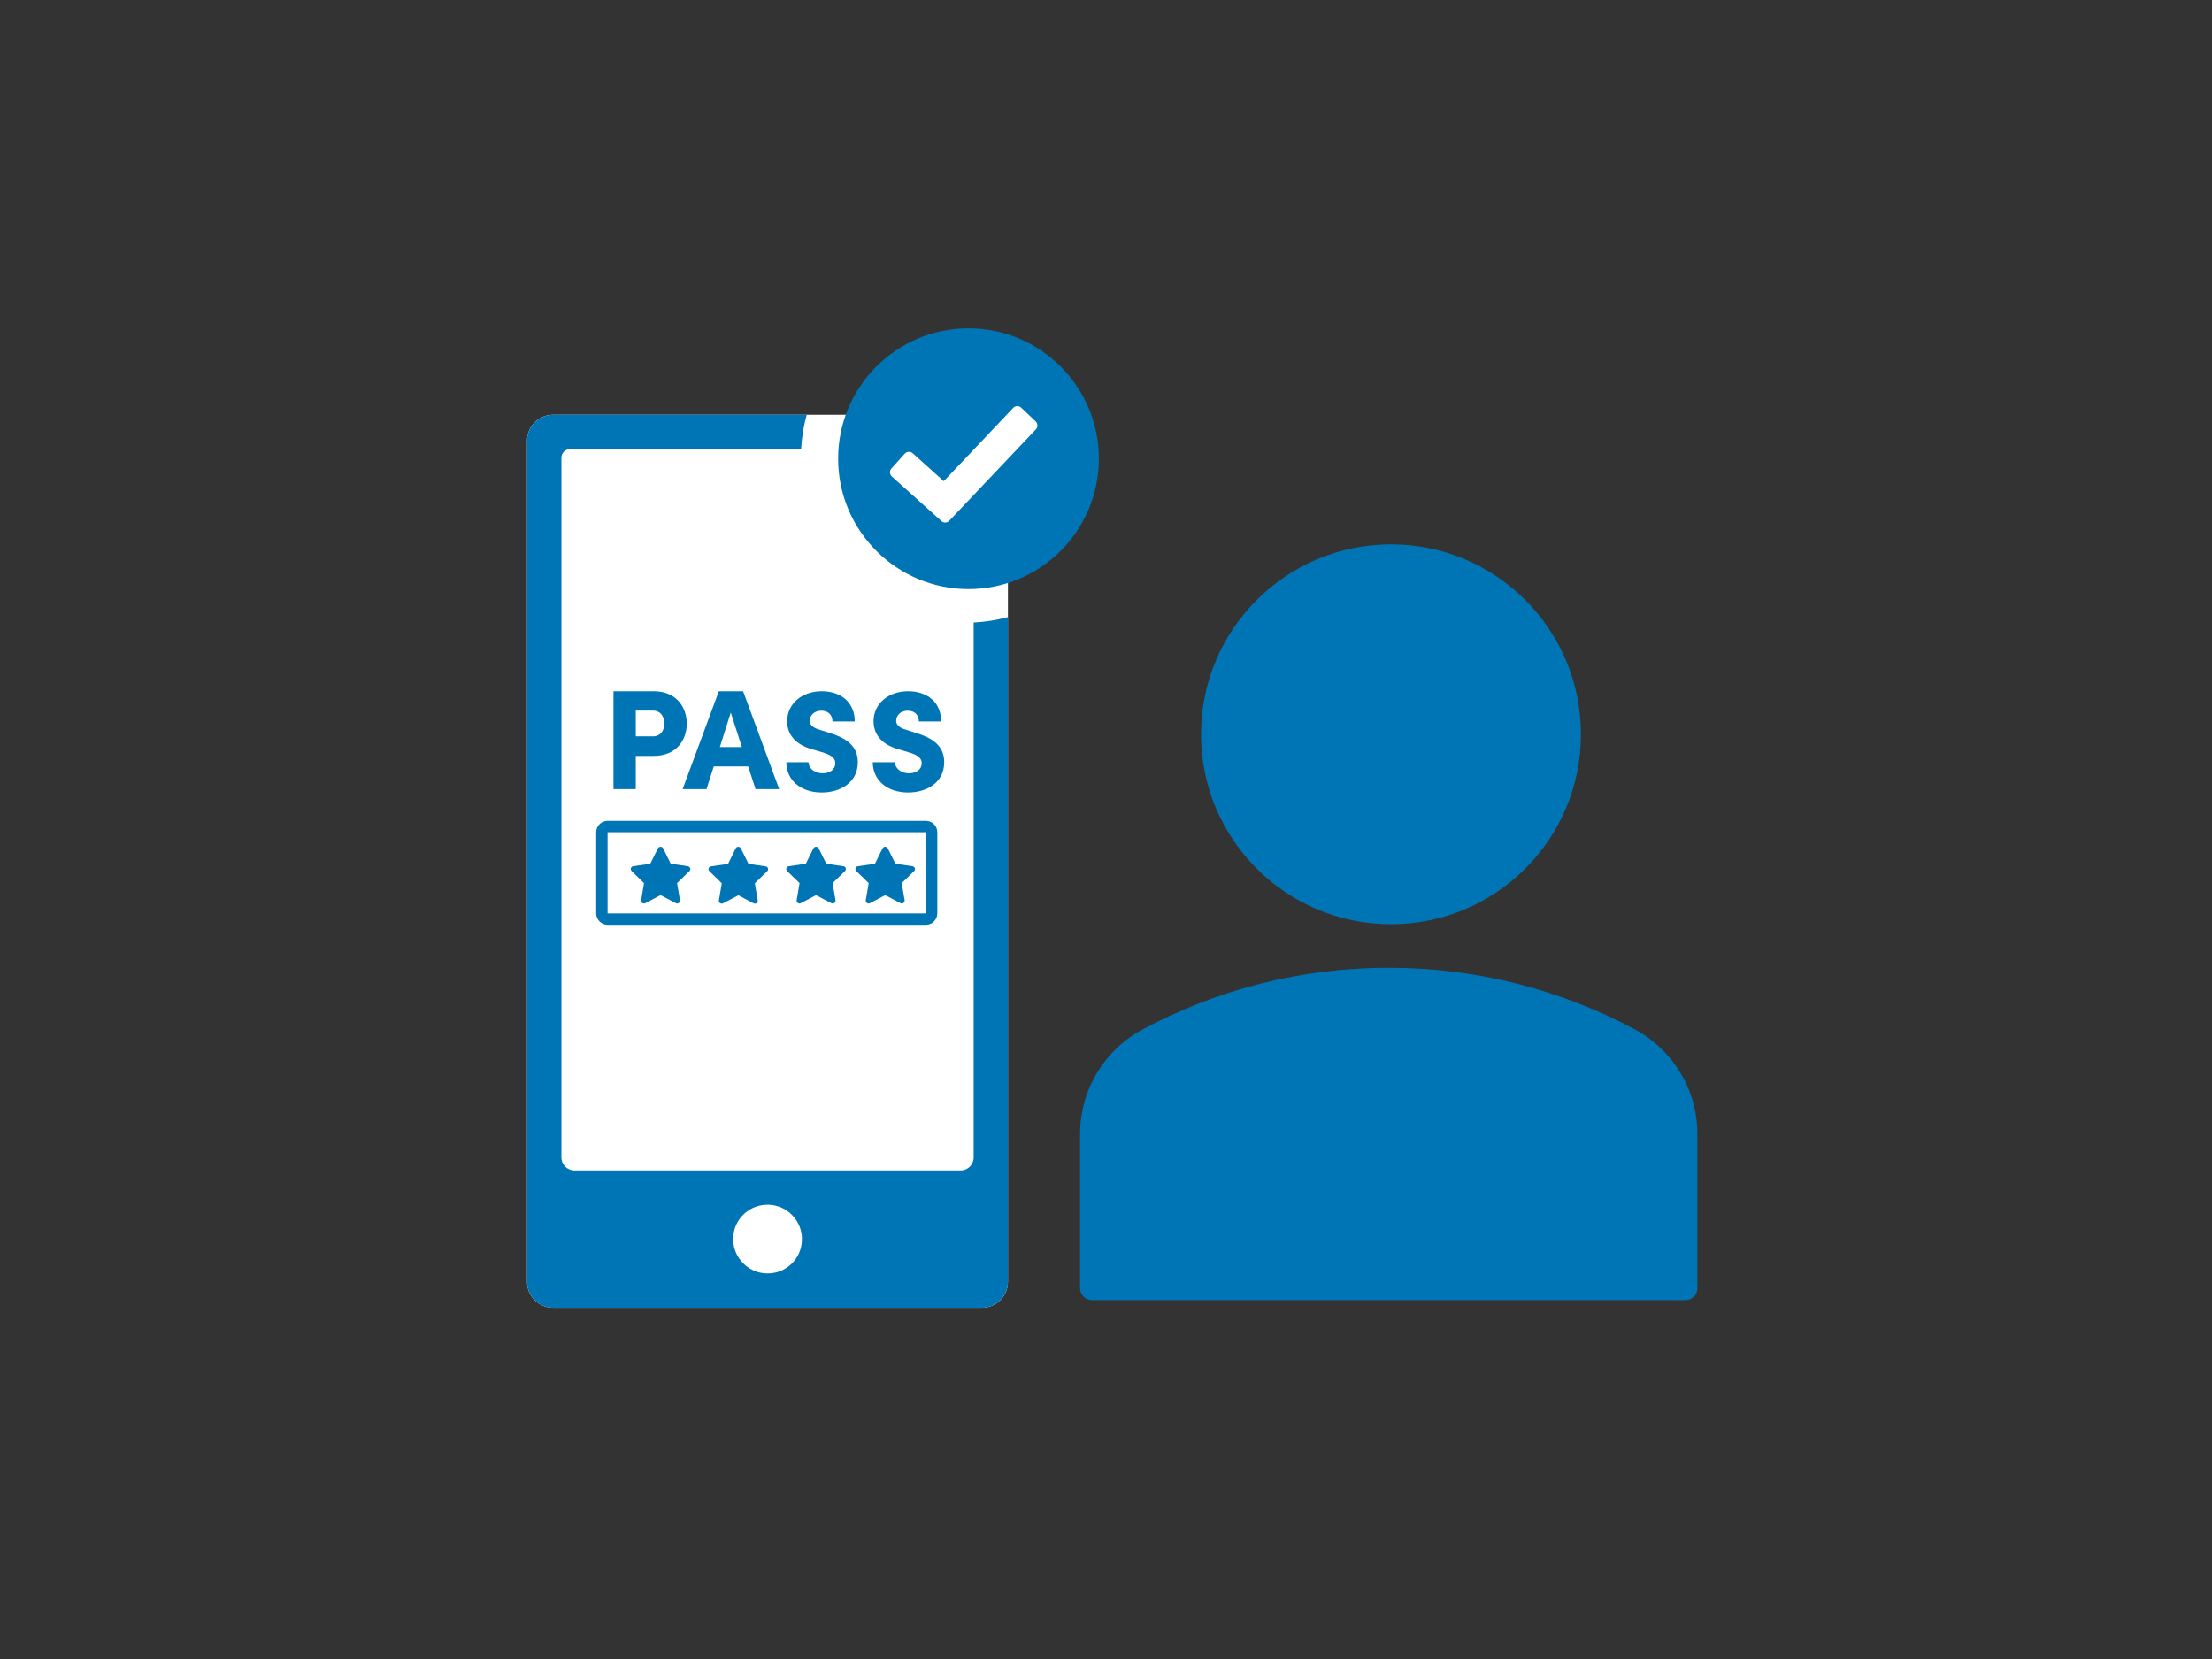 <svg width="256" height="192" viewBox="0 0 256 192" fill="none" xmlns="http://www.w3.org/2000/svg">
<rect x="0" y="0" width="256" height="192" fill="#333333" stroke="none"/>
<path d="M160.982 106.965C173.123 106.965 182.965 97.123 182.965 84.982C182.965 72.842 173.123 63 160.982 63C148.842 63 139 72.842 139 84.982C139 97.123 148.842 106.965 160.982 106.965Z" fill="#0075B5"/>
<path d="M195.066 150.471C195.823 150.471 196.441 149.859 196.441 149.096V131.232C196.441 125.962 193.474 121.389 189.118 119.086C180.617 114.559 170.952 112 160.721 112C150.483 112 140.824 114.559 132.323 119.086C127.974 121.389 125 125.962 125 131.232V149.096C125 149.852 125.612 150.471 126.375 150.471H195.073H195.066Z" fill="#0075B5"/>
<path d="M113.643 48H64.007C62.346 48 61 49.346 61 51.007V148.345C61 150.006 62.346 151.352 64.007 151.352H113.643C115.304 151.352 116.65 150.006 116.65 148.345V51.007C116.65 49.346 115.304 48 113.643 48Z" fill="white"/>
<path d="M112.683 72.042V133.949C112.683 134.778 112.012 135.456 111.176 135.456H66.481C65.652 135.456 64.974 134.785 64.974 133.949V52.968C64.974 52.422 65.421 51.974 65.968 51.974H92.714C92.786 50.605 93.01 49.276 93.365 48H64.007C62.342 48 61 49.349 61 51.007V148.345C61 150.003 62.349 151.352 64.007 151.352H113.643C115.301 151.352 116.65 150.003 116.65 148.345V71.417C115.374 71.759 114.045 71.976 112.676 72.042H112.683ZM92.707 144.312C92.385 145.773 91.207 146.95 89.74 147.279C86.838 147.924 84.311 145.398 84.956 142.496C85.279 141.035 86.456 139.858 87.924 139.529C90.825 138.884 93.352 141.41 92.707 144.312Z" fill="#0075B5"/>
<path d="M112.087 38C103.751 38 97 44.757 97 53.087C97 61.417 103.757 68.174 112.087 68.174C120.417 68.174 127.174 61.417 127.174 53.087C127.174 44.757 120.417 38 112.087 38Z" fill="#0075B5"/>
<path d="M108.955 60.306L103.217 55.148C102.948 54.904 102.928 54.489 103.165 54.22L104.704 52.509C104.948 52.239 105.362 52.219 105.632 52.456L109.224 55.687L117.258 47.206C117.508 46.943 117.923 46.93 118.186 47.18L119.857 48.765C120.12 49.015 120.133 49.43 119.883 49.693L109.863 60.266C109.619 60.523 109.211 60.543 108.948 60.306H108.955Z" fill="white"/>
<path d="M75.665 80C78.297 80 79.481 81.875 79.481 83.75C79.481 85.626 78.297 87.481 75.665 87.481H73.579V91.33H71V80H75.671H75.665ZM75.546 85.224C76.514 85.224 76.882 84.468 76.882 83.744C76.882 83.02 76.52 82.244 75.566 82.244H73.579V85.218H75.553L75.546 85.224Z" fill="#0075B5"/>
<path d="M87.442 91.33L86.586 88.698H82.606L81.763 91.33H79L83.191 80H86.001L90.179 91.33H87.435H87.442ZM83.31 86.461H85.856L84.573 82.467L83.31 86.461Z" fill="#0075B5"/>
<path d="M91 88.211H93.579C93.579 88.935 94.303 89.494 95.191 89.494C96.033 89.494 96.672 89.067 96.672 88.33C96.672 87.882 96.422 87.474 95.421 87.145L94.073 86.737C91.572 86.066 91.099 84.533 91.099 83.467C91.099 81.428 92.842 80 95.093 80C97.343 80 98.922 81.296 98.922 83.5H96.343C96.343 82.829 95.935 82.25 95.046 82.25C94.244 82.25 93.717 82.79 93.717 83.415C93.717 83.645 93.783 84.152 94.836 84.448L96.02 84.829C97.632 85.323 99.277 86.145 99.277 88.198C99.277 90.633 97.172 91.718 95.099 91.718C92.684 91.718 91.007 90.304 91.007 88.218L91 88.211Z" fill="#0075B5"/>
<path d="M101 88.211H103.579C103.579 88.935 104.303 89.494 105.191 89.494C106.027 89.494 106.672 89.067 106.672 88.33C106.672 87.882 106.422 87.474 105.421 87.145L104.073 86.737C101.572 86.066 101.099 84.533 101.099 83.467C101.099 81.428 102.842 80 105.093 80C107.343 80 108.922 81.296 108.922 83.5H106.343C106.343 82.829 105.935 82.25 105.046 82.25C104.244 82.25 103.717 82.79 103.717 83.415C103.717 83.645 103.783 84.152 104.836 84.448L106.02 84.829C107.632 85.323 109.277 86.145 109.277 88.198C109.277 90.633 107.172 91.718 105.099 91.718C102.684 91.718 101.007 90.304 101.007 88.218L101 88.211Z" fill="#0075B5"/>
<path d="M79.871 100.477C79.832 100.359 79.727 100.273 79.608 100.254L77.628 99.964L76.739 98.168C76.628 97.944 76.259 97.944 76.147 98.168L75.259 99.964L73.278 100.254C73.153 100.273 73.055 100.359 73.015 100.477C72.976 100.596 73.015 100.727 73.101 100.813L74.535 102.208L74.2 104.182C74.18 104.307 74.226 104.432 74.331 104.504C74.43 104.576 74.568 104.589 74.68 104.53L76.45 103.596L78.22 104.53C78.266 104.557 78.319 104.57 78.371 104.57C78.437 104.57 78.509 104.55 78.562 104.504C78.661 104.432 78.713 104.307 78.694 104.182L78.358 102.208L79.792 100.813C79.885 100.727 79.917 100.596 79.878 100.477H79.871Z" fill="#0075B5"/>
<path d="M88.608 100.27L86.628 99.981L85.739 98.184C85.687 98.072 85.568 98 85.443 98C85.318 98 85.207 98.072 85.147 98.184L84.259 99.981L82.279 100.27C82.153 100.29 82.055 100.375 82.015 100.494C81.976 100.612 82.015 100.744 82.101 100.829L83.535 102.224L83.2 104.198C83.18 104.323 83.226 104.448 83.331 104.52C83.43 104.593 83.568 104.606 83.68 104.547L85.45 103.612L87.22 104.547C87.266 104.573 87.319 104.586 87.371 104.586C87.437 104.586 87.509 104.566 87.562 104.52C87.661 104.448 87.713 104.323 87.694 104.198L87.358 102.224L88.792 100.829C88.885 100.744 88.917 100.612 88.878 100.494C88.838 100.375 88.733 100.29 88.615 100.27H88.608Z" fill="#0075B5"/>
<path d="M97.608 100.254L95.628 99.964L94.739 98.168C94.628 97.944 94.259 97.944 94.147 98.168L93.259 99.964L91.279 100.254C91.153 100.273 91.055 100.359 91.015 100.477C90.976 100.596 91.015 100.727 91.101 100.813L92.535 102.208L92.2 104.182C92.18 104.307 92.226 104.432 92.331 104.504C92.391 104.543 92.456 104.57 92.522 104.57C92.575 104.57 92.627 104.557 92.673 104.53L94.443 103.596L96.213 104.53C96.325 104.589 96.457 104.576 96.562 104.504C96.661 104.432 96.713 104.307 96.694 104.182L96.358 102.208L97.792 100.813C97.885 100.727 97.917 100.596 97.878 100.477C97.838 100.359 97.733 100.273 97.615 100.254H97.608Z" fill="#0075B5"/>
<path d="M105.871 100.477C105.832 100.359 105.727 100.273 105.608 100.254L103.628 99.964L102.739 98.168C102.628 97.944 102.259 97.944 102.147 98.168L101.259 99.964L99.278 100.254C99.153 100.273 99.055 100.359 99.015 100.477C98.976 100.596 99.015 100.727 99.101 100.813L100.535 102.208L100.2 104.182C100.18 104.307 100.226 104.432 100.331 104.504C100.43 104.576 100.568 104.589 100.68 104.53L102.45 103.596L104.22 104.53C104.266 104.557 104.319 104.57 104.371 104.57C104.437 104.57 104.509 104.55 104.562 104.504C104.661 104.432 104.713 104.307 104.694 104.182L104.358 102.208L105.792 100.813C105.884 100.727 105.917 100.596 105.878 100.477H105.871Z" fill="#0075B5"/>
<path d="M107.162 96.316V105.712H70.316V96.316H107.162ZM107.162 95H70.316C69.592 95 69 95.592 69 96.316V105.712C69 106.435 69.592 107.027 70.316 107.027H107.162C107.885 107.027 108.478 106.435 108.478 105.712V96.316C108.478 95.592 107.885 95 107.162 95Z" fill="#0075B5"/>
</svg>

